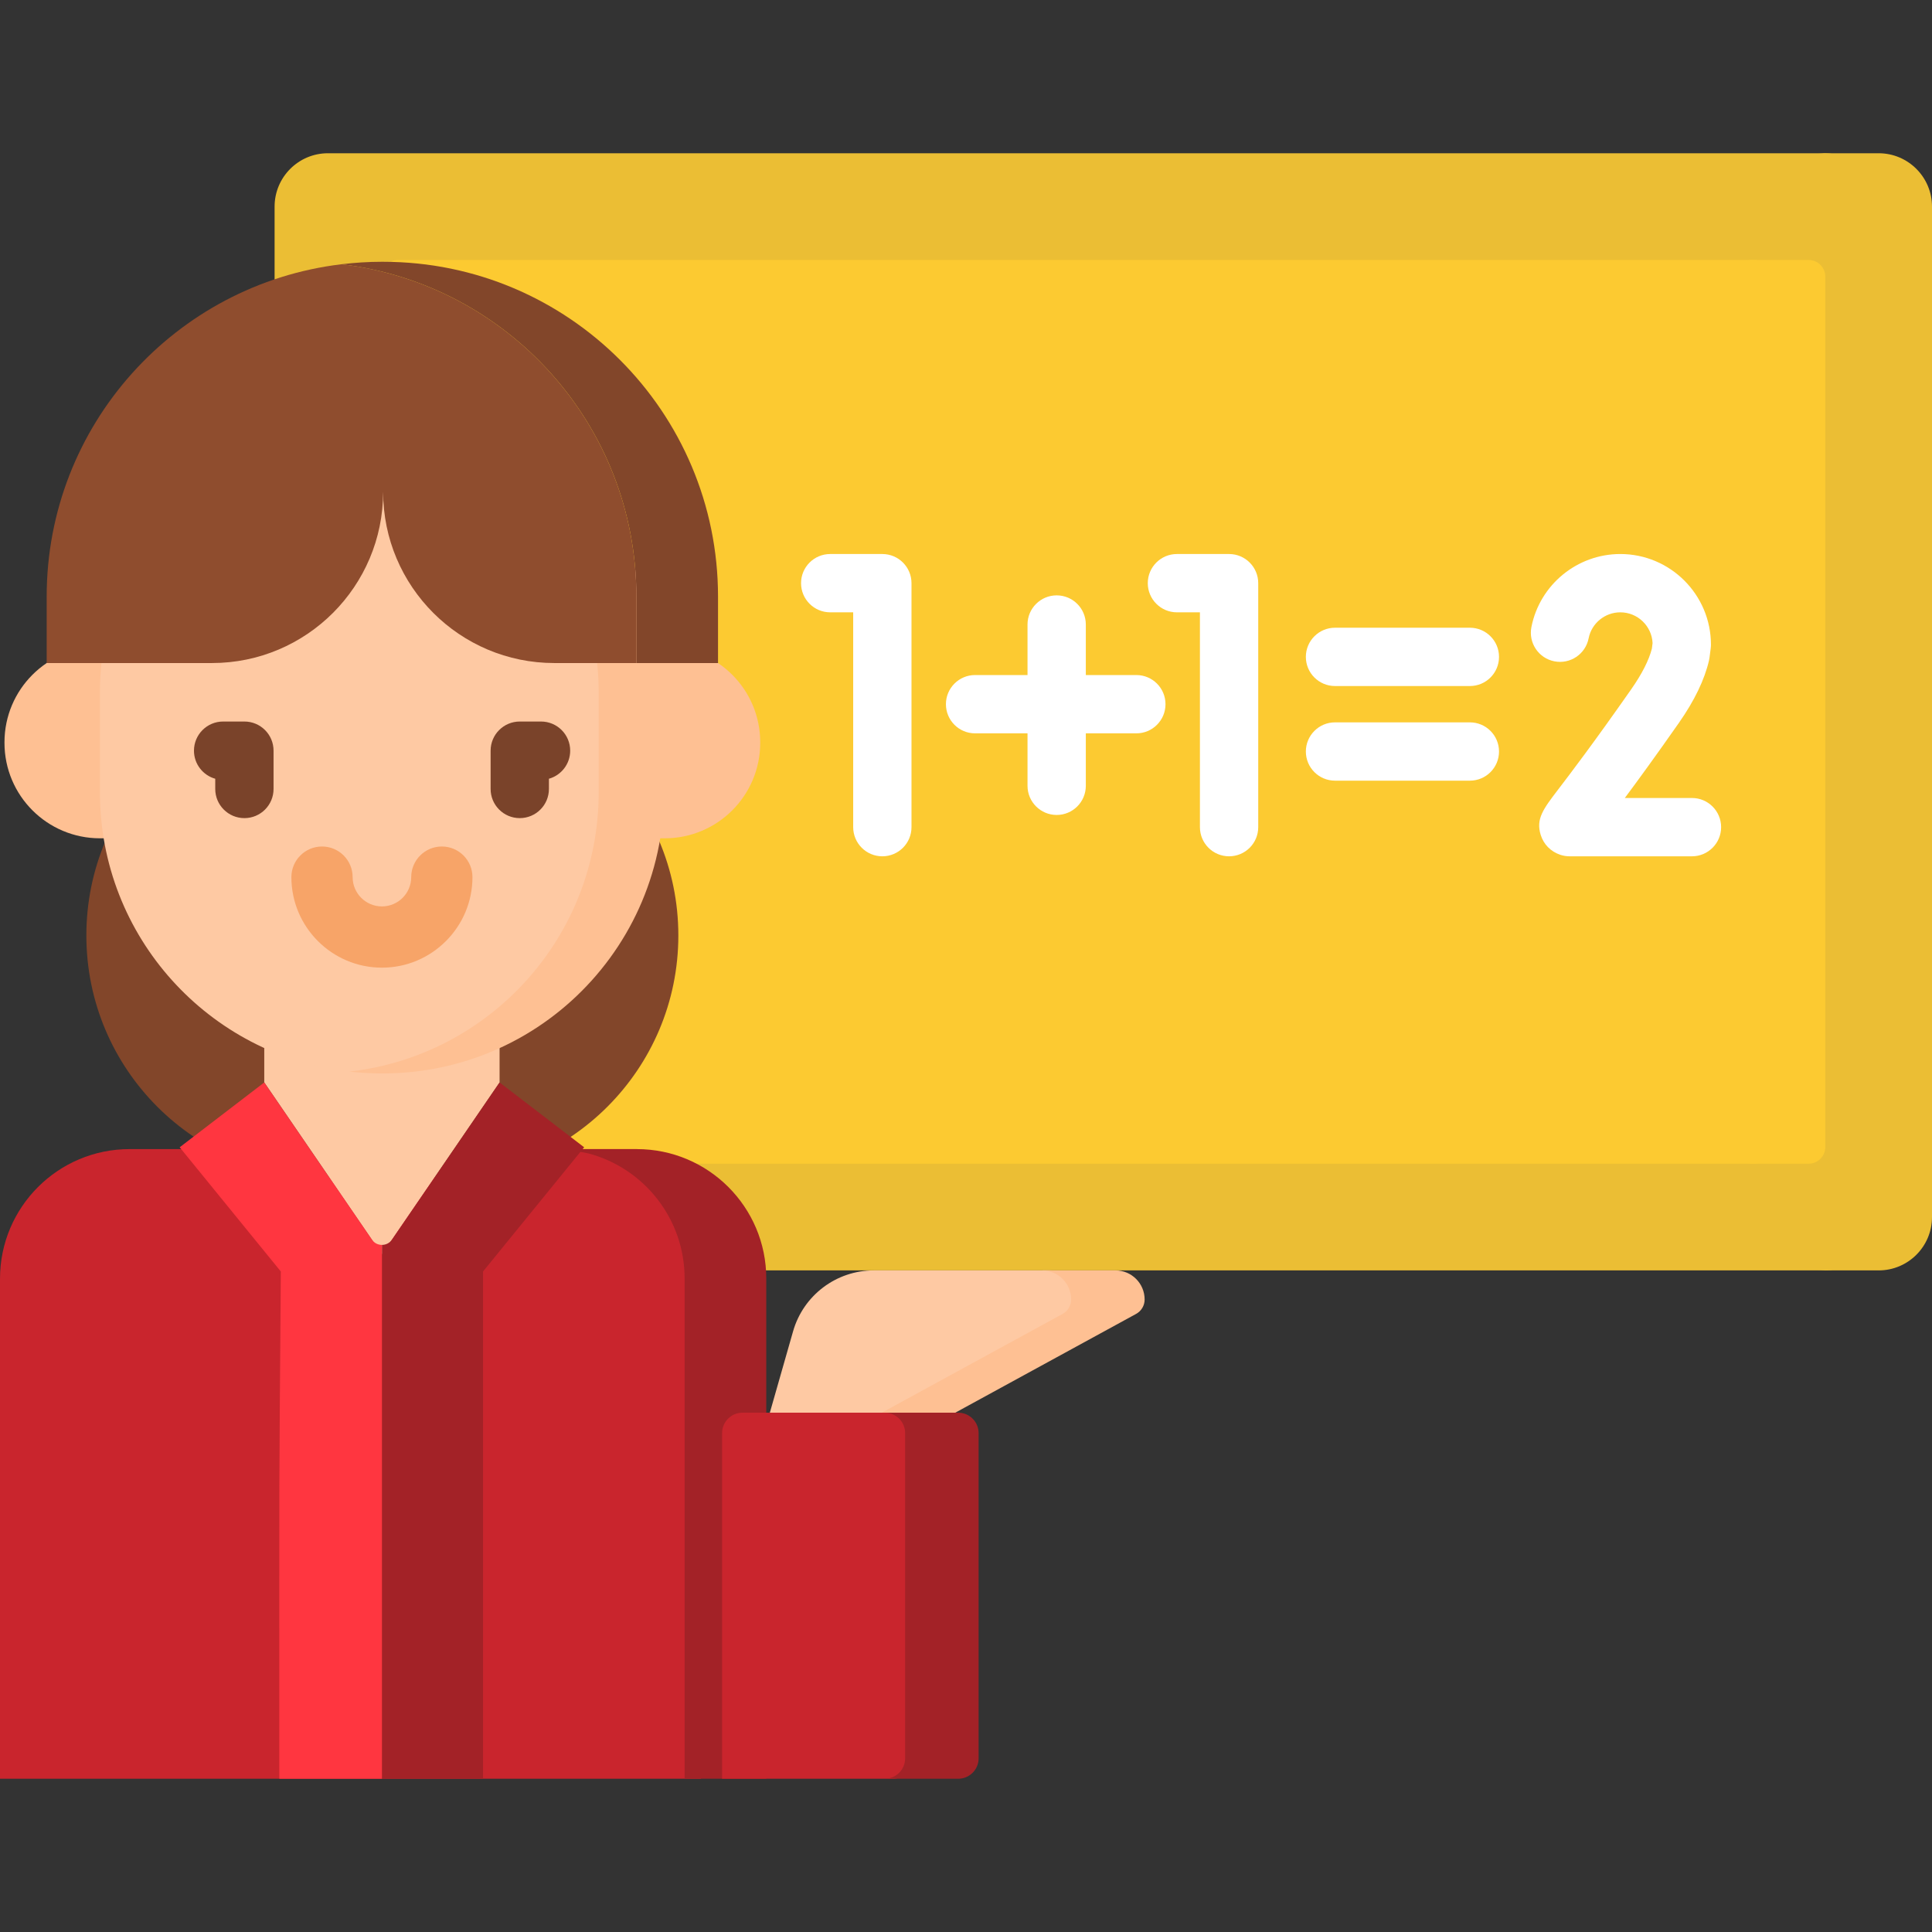 <svg width="100" height="100" viewBox="0 0 100 100" fill="none" xmlns="http://www.w3.org/2000/svg">
<rect x="0" y="0" width="100" height="100" fill="#333333" stroke="none"/>
<g clip-path="url(#clip0_24_77)">
<path d="M97.183 62.994V10.694C97.183 9.169 95.947 7.932 94.421 7.932H97.239C97.238 7.932 97.238 7.932 97.238 7.932H16.975C15.45 7.932 14.213 9.169 14.213 10.694V62.994C14.213 64.52 15.45 65.756 16.975 65.756H94.421C95.947 65.756 97.183 64.52 97.183 62.994Z" fill="#EBBE34"/>
<path d="M97.238 7.932H94.019C95.544 7.932 96.781 9.169 96.781 10.694V62.994C96.781 64.52 95.544 65.756 94.019 65.756H97.238C98.763 65.756 100 64.52 100 62.994V10.694C100 9.169 98.763 7.932 97.238 7.932Z" fill="#EBBE34"/>
<path d="M90.796 60.233C91.273 60.233 91.66 59.846 91.66 59.37V14.319C91.66 13.842 91.273 13.456 90.797 13.456H20.6C20.123 13.456 19.737 13.842 19.737 14.319V59.37C19.737 59.846 20.123 60.233 20.6 60.233H93.614H93.614H90.796Z" fill="#FCCA31"/>
<path d="M32.962 60.394V59.477C29.704 59.477 9.665 59.477 6.71 59.477C3.004 59.477 0 62.481 0 66.187V92.068H36.281C36.281 87.807 36.281 68.449 36.281 66.177C36.281 63.71 34.947 61.556 32.962 60.394Z" fill="#C9252D"/>
<path d="M32.962 59.477C30.379 59.477 30.697 59.477 29.315 59.477L30.462 59.702C33.325 60.464 35.436 63.073 35.436 66.177V92.068H39.662V66.177C39.662 62.477 36.663 59.477 32.962 59.477Z" fill="#A32227"/>
<path d="M17.008 35.881H22.573C29.497 35.881 35.111 41.495 35.111 48.419C35.111 55.344 29.497 60.957 22.573 60.957H17.008C10.084 60.957 4.47 55.344 4.47 48.419C4.47 41.495 10.084 35.881 17.008 35.881Z" fill="#82462A"/>
<path d="M27.312 33.48H34.409C37.137 33.48 39.349 35.691 39.349 38.419V38.45C39.349 41.178 37.137 43.39 34.409 43.39H27.312V33.48Z" fill="#FEC093"/>
<path d="M12.269 43.39H5.172C2.444 43.39 0.232 41.178 0.232 38.45V38.419C0.232 35.691 2.444 33.48 5.172 33.48H12.269L12.269 43.39Z" fill="#FEC093"/>
<path d="M19.768 41.764V41.76H13.678V56.024L19.768 64.92V64.924L25.858 56.028V41.764H19.768Z" fill="#FEC9A3"/>
<path d="M25.002 92.068V65.812L30.235 59.383L25.858 56.028L20.291 64.16C20.165 64.344 19.967 64.436 19.768 64.436V92.068C22.113 92.068 24.449 92.068 25.002 92.068Z" fill="#A32227"/>
<path d="M19.768 64.436C19.57 64.436 19.371 64.344 19.245 64.16L13.678 56.028L9.301 59.383L14.535 65.812C14.439 79.085 14.457 73.39 14.457 92.068H19.768V64.436Z" fill="#FF3640"/>
<path d="M47.272 91.011V74.177C47.272 73.593 46.799 73.12 46.215 73.12H38.433C37.849 73.12 37.376 73.593 37.376 74.177V92.068H46.215C46.798 92.068 47.272 91.595 47.272 91.011Z" fill="#C9252D"/>
<path d="M46.065 73.12L55.423 68.008C55.696 67.859 55.865 67.574 55.865 67.263C55.865 66.431 55.19 65.756 54.358 65.756H45.23C43.289 65.756 41.582 67.043 41.049 68.91L39.847 73.12H49.446H46.065Z" fill="#FEC9A3"/>
<path d="M57.739 65.756H53.935C54.768 65.756 55.442 66.431 55.442 67.263C55.442 67.574 55.273 67.859 55.001 68.008L45.642 73.12H49.446L58.804 68.008C59.077 67.859 59.246 67.574 59.246 67.263C59.246 66.431 58.572 65.756 57.739 65.756Z" fill="#FEC093"/>
<path d="M49.596 73.12H45.792C46.376 73.12 46.849 73.593 46.849 74.177V91.011C46.849 91.595 46.376 92.068 45.792 92.068H49.596C50.179 92.068 50.653 91.595 50.653 91.011V74.177C50.653 73.593 50.179 73.12 49.596 73.12Z" fill="#A32227"/>
<path d="M31.833 41.011V35.853C31.833 27.493 24.839 21.399 18.079 21.399C10.817 22.215 5.172 28.374 5.172 35.853V41.011C5.172 48.49 10.817 54.649 18.079 55.465C24.817 55.465 31.833 49.396 31.833 41.011Z" fill="#FEC9A3"/>
<path d="M18.08 21.399C25.342 22.215 30.988 28.374 30.988 35.853V41.011C30.988 48.49 25.342 54.649 18.08 55.465C27 56.467 34.369 49.534 34.369 41.011V35.853C34.369 27.315 26.985 20.398 18.08 21.399Z" fill="#FEC093"/>
<path d="M19.768 50.086C17.185 50.086 15.082 47.984 15.082 45.4C15.082 44.525 15.792 43.815 16.667 43.815C17.543 43.815 18.252 44.525 18.252 45.4C18.252 46.236 18.932 46.916 19.768 46.916C20.605 46.916 21.284 46.236 21.284 45.4C21.284 44.525 21.994 43.815 22.869 43.815C23.745 43.815 24.454 44.525 24.454 45.4C24.454 47.984 22.352 50.086 19.768 50.086Z" fill="#F7A468"/>
<path d="M19.831 13.55H19.75C19.048 13.55 18.357 13.596 17.677 13.677C26.273 14.702 32.939 22.012 32.939 30.883V34.319H37.165V30.883C37.165 21.31 29.404 13.55 19.831 13.55Z" fill="#82462A"/>
<path d="M17.677 13.677C9.082 14.702 2.416 22.012 2.416 30.883V34.319H10.968C15.863 34.319 19.831 30.351 19.831 25.456C19.831 30.351 23.799 34.319 28.694 34.319H32.939V30.883C32.939 22.012 26.273 14.702 17.677 13.677Z" fill="#8F4D2E"/>
<path d="M26.903 42.346C26.069 42.346 25.394 41.67 25.394 40.837V38.855C25.394 38.021 26.07 37.346 26.903 37.346H28.004C28.838 37.346 29.513 38.021 29.513 38.855C29.513 39.547 29.047 40.13 28.412 40.308V40.837C28.412 41.67 27.736 42.346 26.903 42.346Z" fill="#7A432A"/>
<path d="M12.65 42.346C11.817 42.346 11.141 41.67 11.141 40.837V40.308C10.506 40.13 10.04 39.547 10.04 38.855C10.04 38.021 10.716 37.346 11.549 37.346H12.65C13.484 37.346 14.159 38.021 14.159 38.855V40.837C14.159 41.67 13.484 42.346 12.65 42.346Z" fill="#7A432A"/>
<path d="M76.08 32.491H69.1C68.267 32.491 67.591 33.167 67.591 34C67.591 34.834 68.267 35.509 69.1 35.509H76.08C76.914 35.509 77.589 34.834 77.589 34C77.589 33.167 76.914 32.491 76.08 32.491Z" fill="white"/>
<path d="M76.08 37.389H69.1C68.267 37.389 67.591 38.065 67.591 38.898C67.591 39.732 68.267 40.407 69.1 40.407H76.08C76.914 40.407 77.589 39.732 77.589 38.898C77.589 38.065 76.914 37.389 76.08 37.389Z" fill="white"/>
<path d="M58.817 34.94H56.202V32.325C56.202 31.492 55.527 30.816 54.693 30.816C53.86 30.816 53.184 31.492 53.184 32.325V34.94H50.47C49.636 34.94 48.961 35.616 48.961 36.449C48.961 37.283 49.636 37.958 50.47 37.958H53.184V40.673C53.184 41.506 53.86 42.182 54.693 42.182C55.527 42.182 56.202 41.506 56.202 40.673V37.958H58.817C59.651 37.958 60.326 37.283 60.326 36.449C60.326 35.616 59.651 34.94 58.817 34.94Z" fill="white"/>
<path d="M45.67 28.676H42.971C42.137 28.676 41.462 29.352 41.462 30.185C41.462 31.018 42.137 31.694 42.971 31.694H44.161V42.813C44.161 43.647 44.837 44.322 45.67 44.322C46.504 44.322 47.179 43.647 47.179 42.813V30.185C47.179 29.352 46.504 28.676 45.67 28.676Z" fill="white"/>
<path d="M87.576 41.304H84.1C84.778 40.394 85.694 39.138 86.902 37.412C87.704 36.266 88.227 35.182 88.457 34.188C88.469 34.139 88.478 34.089 88.484 34.038L88.546 33.557C88.553 33.494 88.558 33.43 88.558 33.366C88.558 30.78 86.454 28.676 83.867 28.676C81.631 28.676 79.695 30.267 79.265 32.459C79.105 33.277 79.637 34.07 80.455 34.23C81.274 34.391 82.066 33.858 82.227 33.04C82.38 32.26 83.07 31.694 83.867 31.694C84.763 31.694 85.495 32.401 85.537 33.285L85.501 33.573C85.348 34.174 84.987 34.883 84.429 35.681C82.461 38.493 81.287 40.03 80.656 40.857C79.879 41.873 79.49 42.383 79.746 43.213C79.897 43.704 80.267 44.079 80.763 44.245C80.917 44.296 81.078 44.322 81.24 44.322H87.576C88.409 44.322 89.085 43.646 89.085 42.813C89.085 41.98 88.409 41.304 87.576 41.304Z" fill="white"/>
<path d="M63.617 28.676H60.918C60.084 28.676 59.409 29.352 59.409 30.185C59.409 31.018 60.084 31.694 60.918 31.694H62.108V42.813C62.108 43.647 62.783 44.322 63.617 44.322C64.45 44.322 65.126 43.647 65.126 42.813V30.185C65.126 29.352 64.45 28.676 63.617 28.676Z" fill="white"/>
<path d="M93.614 13.456H90.394C90.871 13.456 91.257 13.842 91.257 14.319V59.37C91.257 59.846 90.871 60.233 90.394 60.233H93.614C94.09 60.233 94.477 59.846 94.477 59.37V14.319C94.477 13.842 94.09 13.456 93.614 13.456Z" fill="#FCCA31"/>
</g>
<defs>
<clipPath id="clip0_24_77">
<rect width="100" height="100" fill="white"/>
</clipPath>
</defs>
</svg>

